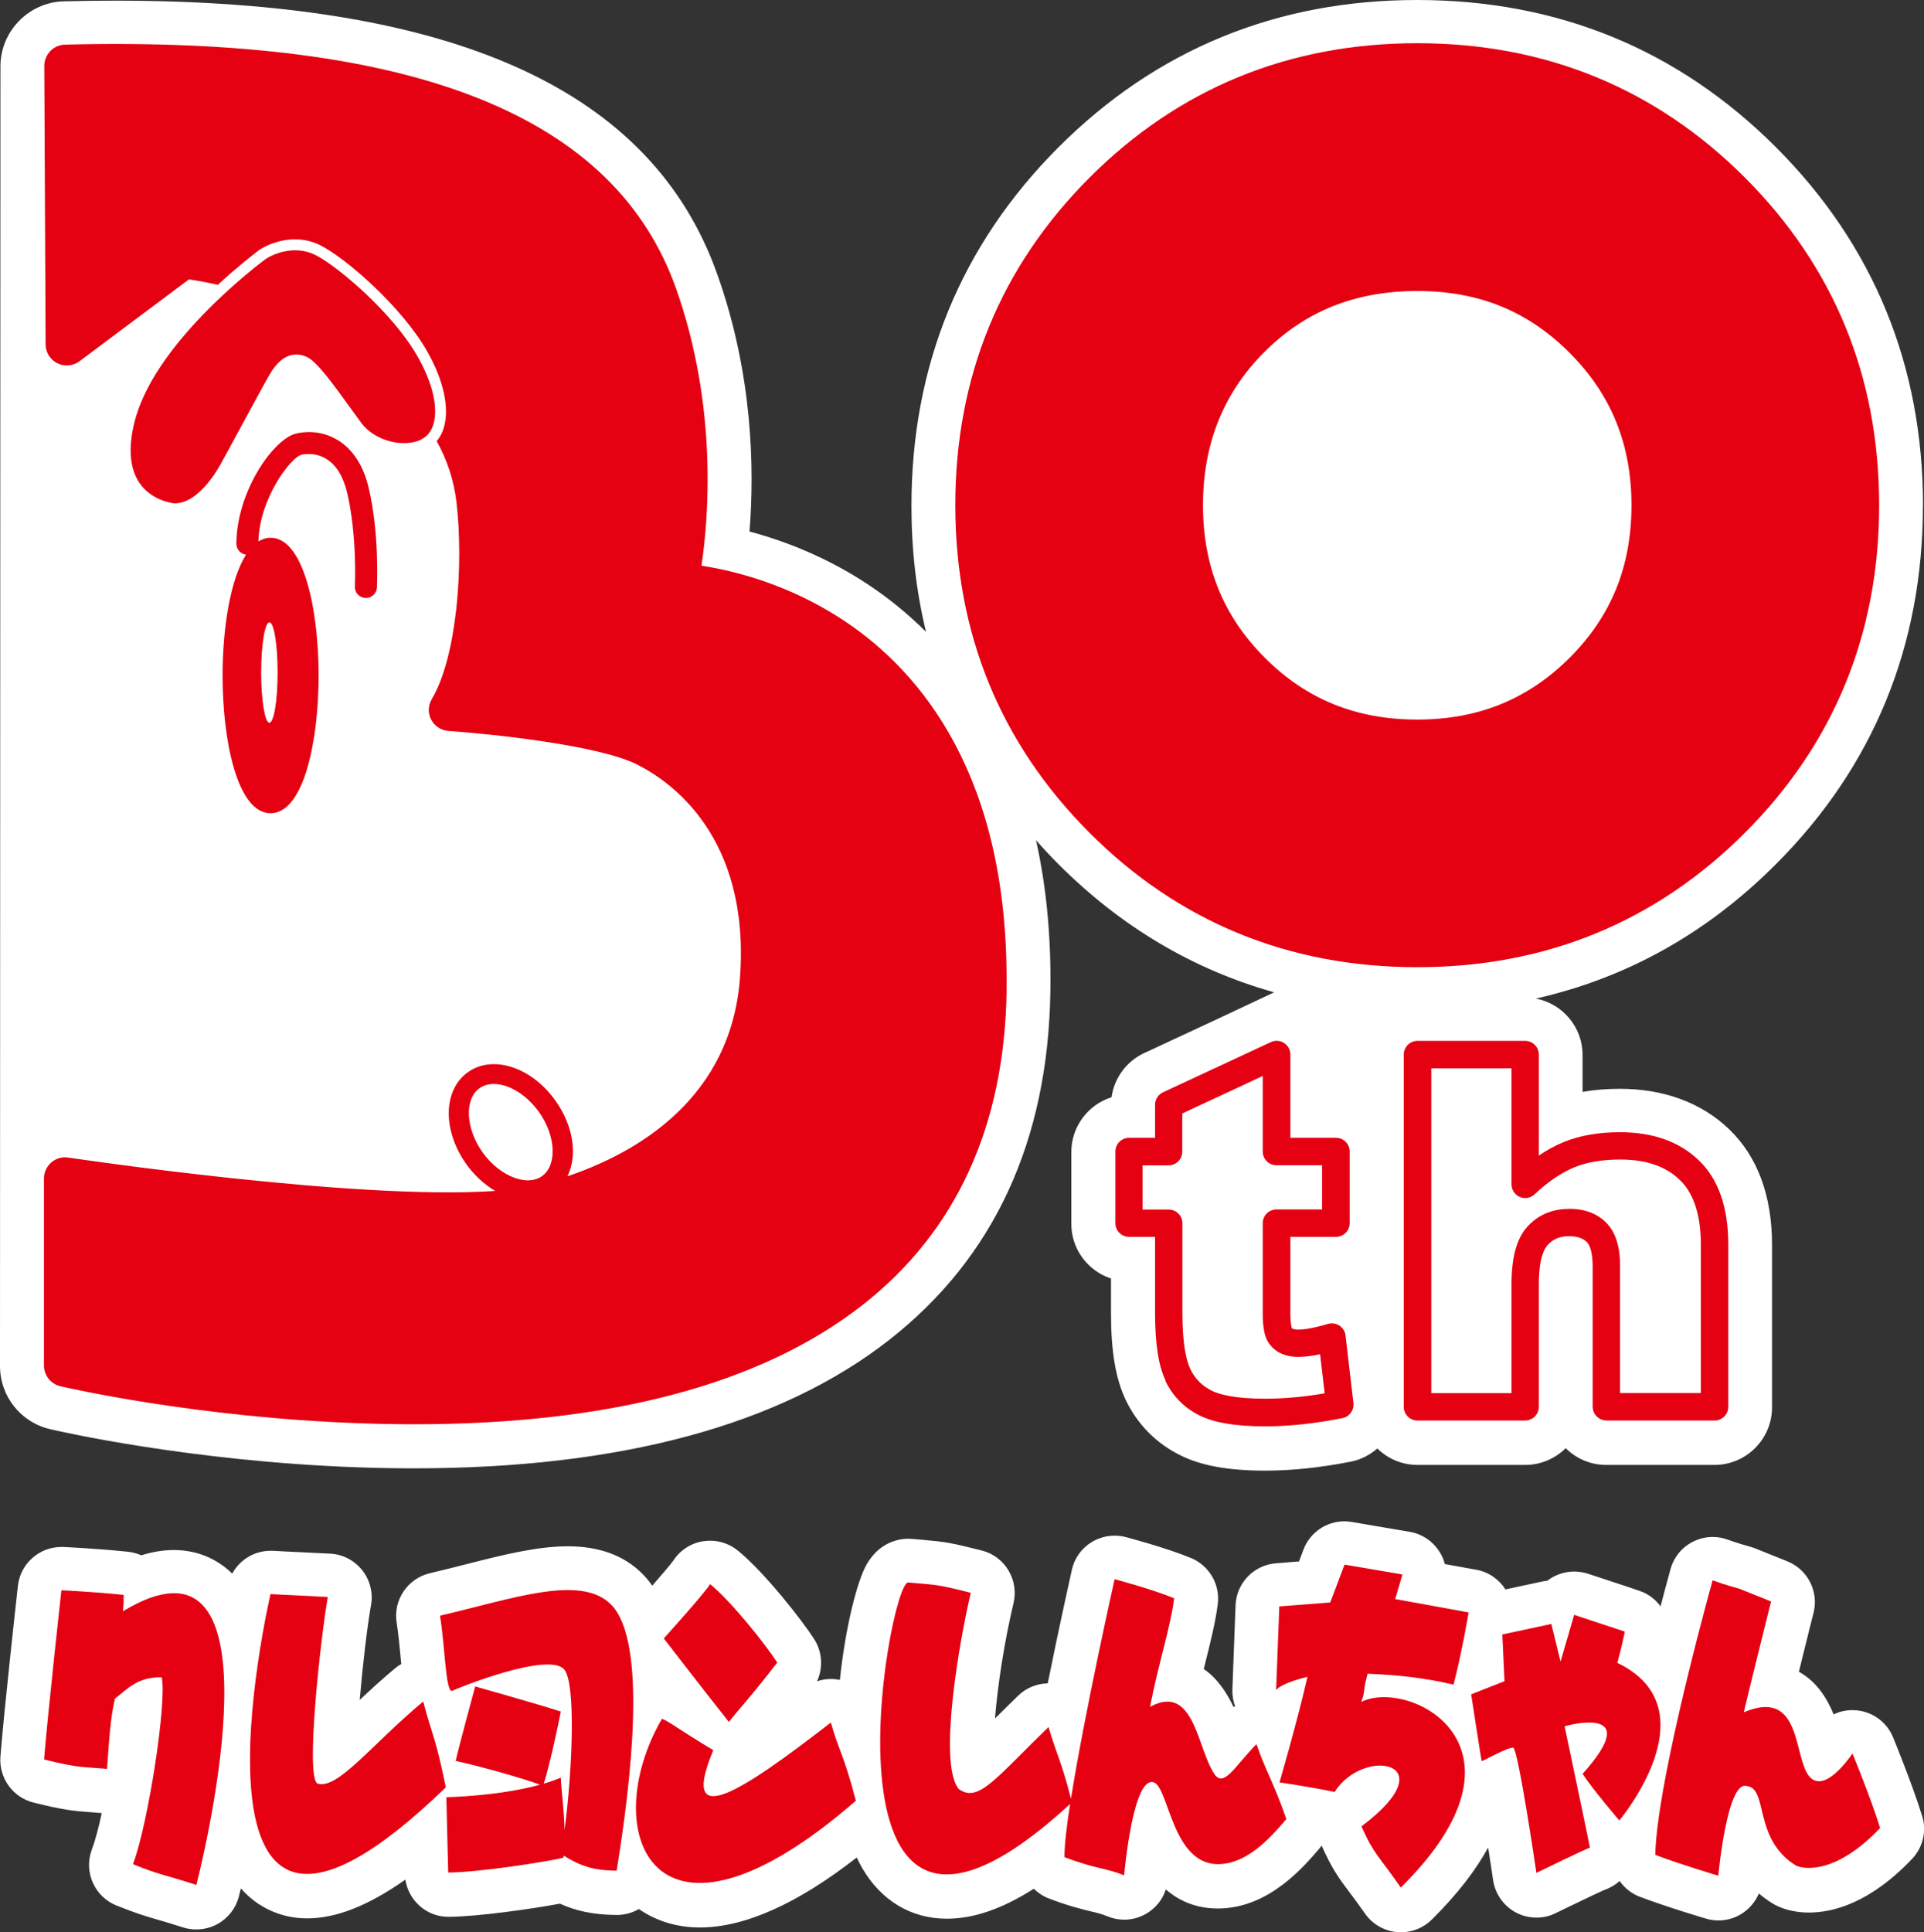 <?xml version="1.0" encoding="UTF-8"?><svg id="a" xmlns="http://www.w3.org/2000/svg" viewBox="0 0 175.48 176.2"><rect x="0" y="0" width="175.48" height="176.2" fill="#333333" stroke="none"/><defs><style>.b{fill:#fff;}.c{fill:#e50012;}</style></defs><g><path class="b" d="M175.3,165.57c-.87-2.82-2.57-6.97-2.64-7.14-.56-1.37-1.84-2.32-3.32-2.46-.13-.01-.26-.02-.39-.02-.6,0-1.18,.13-1.71,.39-.58-1.42-1.53-2.99-3.17-3.89,.65-2.65,1.32-5.34,1.34-5.39,.48-1.94-.54-3.93-2.39-4.68l-2.89-1.16c-.14-.06-.29-.11-.43-.15-.35-.1-1.42-.4-2.1-.66-.45-.17-.92-.25-1.39-.25-.63,0-1.25,.15-1.82,.44-1,.51-1.74,1.42-2.03,2.5-.26,.93-.57,2.09-.91,3.39-.34-.48-.82-.93-1.53-1.27q-.28-.14-5.09-1.71c-.41-.13-.83-.2-1.25-.2-.64,0-1.28,.16-1.87,.46-.21,.11-.41,.24-.59,.38-.15,.01-.31,.04-.46,.07l-3.35,.72c-.58-.9-1.51-1.58-2.65-1.79l-2.88-.52c-.1-.39-.26-.76-.48-1.11-.61-.97-1.6-1.64-2.73-1.83l-5.28-.9c-.22-.04-.45-.06-.67-.06-1.64,0-3.14,1.01-3.74,2.59l-.4,1.07-2.11,.17c-2.02,.16-3.61,1.81-3.68,3.84l-.29,7.65c-.02,.54,.07,1.07,.25,1.55-.05,.03-.09,.05-.14,.07-.6-1.27-1.45-2.6-2.72-3.47,.04-.17,.09-.35,.13-.52,.48-1.93,.94-3.75,1.15-5.41,.22-1.79-.78-3.5-2.44-4.19-2.3-.95-5.8-1.87-5.95-1.91-.33-.09-.68-.13-1.02-.13-.73,0-1.45,.2-2.08,.58-.93,.56-1.59,1.48-1.82,2.54-.07,.31-1.12,4.99-2.2,10.35-1,.02-1.97,.41-2.71,1.13-.78,.76-1.47,1.45-2.1,2.07,.24-3.03,.86-7.04,1.69-10.52,.5-2.13-.79-4.27-2.91-4.8-2.8-.71-3.33-.79-5.37-.97l-.94-.08c-.12-.01-.25-.02-.38-.02h0c-.74,0-2.57,.23-3.78,2.31-.87,1.5-1.95,5.7-2.46,10.57-.27-.06-.54-.09-.81-.09-.43,0-.86,.07-1.27,.21,.56-1.22,.49-2.67-.26-3.84-1.13-1.76-4.52-6.08-6.95-8.07-.72-.59-1.62-.91-2.54-.91-.21,0-.43,.02-.65,.05-1.12,.18-2.11,.83-2.72,1.78-.23,.32-1,1.23-1.91,2.27-.29-.42-.6-.78-.91-1.09-1.65-1.66-3.93-2.5-6.78-2.5s-6.01,.8-9.38,1.66c-1.04,.26-2.11,.54-3.2,.79-2.05,.48-3.38,2.46-3.04,4.53,.14,.89,.25,1.98,.35,3.04,.02,.24,.04,.48,.07,.71-.19,.11-.38,.24-.56,.39-1.19,.99-2.25,1.97-3.23,2.89,.27-3.19,.69-6.74,1.03-8.64,.2-1.13-.09-2.3-.81-3.2-.72-.9-1.79-1.45-2.94-1.5-3.33-.15-5.18-.26-5.19-.26-.08,0-.15,0-.23,0-1.48,0-2.8,.82-3.49,2.08-1.42-1.39-3.27-2.15-5.32-2.15-.95,0-1.94,.16-2.97,.48-.37-.16-.77-.27-1.19-.32-2.88-.3-5.8-.43-5.92-.44-.06,0-.12,0-.18,0-2.03,0-3.75,1.53-3.97,3.56-.05,.47-1.28,11.51-1.59,15.56-.15,1.95,1.13,3.72,3.02,4.19,2.72,.68,3.71,.77,5.1,.87,.32,.02,.68,.05,1.12,.09-.29,1.35-.6,2.52-.9,3.31-.77,2.04,.23,4.31,2.25,5.12,1.76,.7,2.52,.93,3.58,1.24,.59,.17,1.32,.38,2.47,.75,.4,.13,.81,.19,1.23,.19,.67,0,1.34-.17,1.94-.5,.97-.54,1.67-1.45,1.94-2.52,.06-.23,.12-.48,.18-.72,1.55,1.76,3.68,2.73,6.05,2.73,2.63,0,5.55-1.14,8.95-3.53,.3,1.92,1.94,3.39,3.93,3.39h.03c2.65-.02,7.56-.72,10.14-1.2,1.41,.64,2.97,1.01,5.16,1.03h.03c.73,0,1.42-.2,2.01-.54,1.56,1.08,3.46,1.68,5.56,1.68,4.08,0,8.89-2.15,14.31-6.38,.15,.32,.31,.63,.48,.93,1.73,3,4.48,4.65,7.74,4.65,2.43,0,5.02-.88,7.93-2.73,.39,.38,.86,.69,1.38,.89,1.79,.68,2.98,.97,3.86,1.18,.62,.15,.99,.24,1.44,.43,.5,.21,1.03,.32,1.56,.32,.71,0,1.41-.19,2.04-.56,.84-.5,1.47-1.28,1.76-2.2,1.19,1.03,2.73,1.74,4.76,1.74,.14,0,.28,0,.42-.01,4.38-.23,7.41-3.8,8.87-5.51,.06-.07,.11-.15,.16-.22,.95,2.14,1.62,3.04,2.55,4.27,.38,.51,.82,1.09,1.39,1.91,.67,.97,1.74,1.6,2.92,1.71,.12,.01,.25,.02,.37,.02,1.05,0,2.06-.41,2.81-1.15,2.4-2.37,4.05-4.57,5.15-6.58,.16,1,.31,2.01,.45,2.97,.19,1.26,.96,2.36,2.09,2.96,.58,.31,1.23,.46,1.87,.46,.6,0,1.2-.13,1.75-.41,1.71-.83,3.77-1.82,4.39-2.09,.53-.18,1.02-.46,1.44-.84,.45,.64,1.08,1.15,1.84,1.44,2.34,.89,5.88,1.95,6.03,1.99,.37,.11,.76,.17,1.14,.17,.79,0,1.57-.23,2.24-.69,.65-.44,1.15-1.06,1.45-1.77,.39,.33,.82,.65,1.3,.94,.12,.07,.25,.14,.38,.2,.83,.39,1.83,.6,2.89,.6,2.17,0,5.56-.85,9.4-4.89,1-1.05,1.35-2.55,.92-3.93Z"/><path class="b" d="M175.39,46.13c0-12.8-4.51-23.8-13.42-32.71C153.06,4.51,142.06,0,129.26,0s-23.8,4.51-32.71,13.42c-8.9,8.9-13.42,19.91-13.42,32.71,0,4.01,.44,7.84,1.33,11.49-1.71-1.71-3.48-3.11-5.17-4.24-3.92-2.62-7.86-4.09-10.93-4.91,.46-5.78,.29-14.38-2.94-23.46C59.47,8.22,41.52,.06,10.54,.06c-1.53,0-3.12,.02-4.72,.06C2.62,.2,.02,2.87,.04,6.08l-.04,118.48c0,2.77,1.88,5.14,4.58,5.77,.5,.12,12.68,2.94,28.14,3.48,1.71,.06,3.41,.09,5.05,.09,18.81,0,33.39-3.94,43.33-11.71,9.55-7.47,14.5-18.16,14.7-31.78,.08-5.21-.41-9.78-1.31-13.79,.66,.75,1.34,1.48,2.06,2.2,5.71,5.71,12.29,9.6,19.66,11.67l-5.08,2.39-6.77,3.15c-1.62,.75-2.74,2.29-2.98,4.03-2.13,.67-3.67,2.66-3.67,5.01v6.53c0,2.33,1.52,4.3,3.62,4.99v3.19c0,3.47,.43,5.98,1.35,7.9,1.06,2.21,2.78,3.95,4.99,5.04,1.93,.95,4.39,1.39,7.72,1.39,2.44,0,5.07-.28,7.82-.82,.92-.18,1.74-.62,2.41-1.2,.95,.93,2.24,1.5,3.66,1.5h9.82c1.44,0,2.75-.59,3.7-1.53,.95,.95,2.26,1.53,3.7,1.53h9.87c2.89,0,5.25-2.36,5.25-5.25v-14.79c0-4.52-1.32-8.08-3.92-10.58-2.5-2.4-5.94-3.68-9.95-3.68-1.19,0-2.33,.09-3.41,.28v-3.36c0-2.56-1.84-4.69-4.26-5.15,8.27-1.87,15.6-5.95,21.88-12.24,8.9-8.9,13.42-19.91,13.42-32.71Z"/></g><g><path class="c" d="M91.8,90.31c.29-19.49-7.85-29.06-14.73-33.65-5.13-3.43-10.27-4.64-13.09-5.07,.64-4.3,1.5-14.5-2.32-25.28C56.07,10.54,37.83,3.27,5.92,4.07c-1.05,.03-1.88,.89-1.88,1.94l.12,25.4c0,.73,.42,1.39,1.07,1.72,.65,.32,1.43,.25,2.01-.18l9.99-7.47c.28,.04,.56,.08,.82,.13,.63,.11,1.23,.23,1.82,.36,1.81-1.67,3.29-2.81,3.68-3.1,.74-.56,3.2-1.73,5.65-.51,2.35,1.17,7.44,5.62,9.74,9.65,1.53,2.67,2.08,5.23,1.53,7.02-.14,.46-.36,.86-.64,1.2,.96,1.75,1.56,3.54,1.8,5.54,.68,5.85,.03,14.17-2.25,17.98-.34,.58-.37,1.29-.05,1.88,.31,.59,.91,.98,1.58,1.03,3.56,.24,13.58,1.25,17.18,3.05,3.12,1.56,10.3,6.58,9.41,19.35-.77,11.08-9.35,16.04-15.75,18.21,.93-1.87,.58-4.56-1.09-6.9-1.01-1.42-2.36-2.49-3.8-3-1.56-.55-3.04-.41-4.18,.4-2.28,1.62-2.34,5.31-.15,8.39,.73,1.02,1.64,1.85,2.63,2.44-12.68,.89-38.64-3-38.94-3.04-.55-.09-1.12,.08-1.54,.44-.42,.37-.67,.9-.67,1.46v17.07c0,.9,.62,1.67,1.49,1.88,.5,.12,12.39,2.86,27.37,3.38,1.67,.06,3.31,.09,4.91,.09,17.9,0,31.64-3.65,40.87-10.86,8.55-6.68,12.98-16.34,13.16-28.69Zm-42.36,16.94h0c-.63,.45-1.52,.51-2.5,.16-1.09-.39-2.13-1.22-2.93-2.33-1.55-2.17-1.67-4.85-.28-5.84,.36-.26,.81-.39,1.3-.39,.37,0,.78,.07,1.2,.22,1.09,.39,2.13,1.22,2.93,2.34,1.55,2.17,1.67,4.85,.28,5.84Z"/><path class="c" d="M40.13,147.32c.47,2.91,.51,7.18,1.14,6.86,.64-.32,8.78-3.55,10.18-1.95,1.11,1.25,.74,9.41,.04,14.67-.04-1.95-.3-3.64-.34-4.8-.48,.21-1,.39-1.55,.55,.62-2.01,1.34-5.49,1.55-6.57-2.17-.7-7.81-2.29-7.81-2.29,0,0-1.57,5.79-1.78,6.79,1.79,.38,6.07,1.55,7.69,2.17-3.84,1.06-8.54,1.14-8.54,1.14,0,0,.13,5.62,.17,6.87,2.84-.02,9.12-1,10.52-1.36,0-.06,0-.12,.01-.18,1.51,.92,2.62,1.35,4.83,1.37,1.32-8.13,2.84-20.9-.51-24.27-2.77-2.79-8.96-.53-15.62,1.02Z"/><path class="c" d="M11.21,146.95c.12-1.26,.04-.62,.07-1.51-2.8-.29-5.68-.42-5.68-.42,0,0-1.26,11.39-1.58,15.43,3.34,.83,3.57,.65,5.74,.86,.23-3.19,.34-4.74,.72-6.4,1.22-.97,2.14-2,4.27-1.95,.49,2.13-1.21,13.29-2.62,17.04,2.51,1.01,2.57,.86,5.78,1.89,1.53-6.07,7.49-33.54-6.69-24.96Z"/><path class="c" d="M28.97,162.65c-1.17-.49,.33-13.67,.93-17.02-3.36-.16-5.23-.26-5.23-.26,0,0-9.93,42.71,15.99,17.62-.98-4.83-1.31-4.86-2.06-7.83-4.75,3.97-7.78,8.04-9.63,7.49Z"/><path class="c" d="M110.75,161.76c-1.55-2.27-1.83-8.32-5.86-6.11,.73-3.83,1.88-7.3,2.2-9.9-2.08-.86-5.43-1.74-5.43-1.74,0,0-2.75,12.25-3.98,20.01-.94-3.61-1.2-3.68-2.05-6.53-4.88,4.74-6.4,6.93-8.18,5.66-1.92-2.29,.05-13.5,1.09-17.9-3.12-.79-3.01-.7-5.7-.94-1.82-.17-9.39,42.42,14.76,20.2-.33,2.12-.53,3.86-.51,4.85,2.86,1.09,3.79,.97,5.43,1.66,.39-3.8,1.23-8.86,2.67-8.5,1.44,.37,1.68,7.71,6.11,7.47,2.46-.13,4.45-2.24,6.03-4.11-1.3-3.65-1.87-4.33-2.73-6.83-2,2.03-2.97,4.01-3.85,2.72Z"/><path class="c" d="M132.57,153.64c.78-3.01,1.38-6.6,1.38-6.6l-6.7-1.22,.66-2.24-5.28-.9-1.3,3.45-4.65,.36-.29,7.65s.19-.56,2.86-1.23c-.88,3.9-2.55,9.63-2.55,9.63,0,0,2.65,.38,5.03,.87,2.62-4.18,10.32-2.77,2.44,3.14,1.14,2.58,1.63,2.75,3.59,5.58,13.05-12.88,.81-19.12-3.6-16.93,.44-1.34,.08-.72,.57-2.57,2.85,.11,5.29,.4,7.83,.99Z"/><path class="c" d="M147.69,166.01s8.57-10.16-.18-14.37c.37-1.36,.7-2.83,.66-2.86-.04-.02-4.6-1.52-4.6-1.52l-1.24,4.27-.84-3.44-4.47,.96,.2,4.26-3.04,1.2s.92,6.02,.96,6.08c.04,.07,2.41-1.3,2.87-1.21,.46,.09,2.12,11.41,2.12,11.41,0,0,4.84-2.36,4.88-2.29,.04,.07-2.31-11.08-2.31-11.08,0,0,7.47-2.14,1.64,4.34,.9,1.39,3.35,4.25,3.35,4.25Z"/><path class="c" d="M168.96,159.9s-1.81,2.75-3.23,2.52c-2.51-.39-.66-8.82-6.69-6.27,.49-2.09,2.49-10.11,2.49-10.11l-2.89-1.16s-1.43-.39-2.44-.77c-1.26,4.58-5.09,19.01-5.23,25.04,2.23,.85,5.75,1.9,5.75,1.9,0,0,.8-8.72,2.58-8.18,2.01,.18,.55,4.83,4.51,7.26,.75,.35,3.67,.78,7.67-3.43-.83-2.68-2.52-6.8-2.52-6.8Z"/><path class="c" d="M70.89,151.61c-.99-1.54-4.12-5.51-6.12-7.15-.56,.9-4.23,4.95-4.23,4.95,0,0,3.64,4.72,5.94,7.62,.84-1.09,1.99-2.28,4.41-5.42Z"/><path class="c" d="M65.06,159.6c-3.01-1.79-4.15-2.7-4.69-2.86-6,10.36-.77,23.52,17.69,7.47-1.13-4.32-1.57-4.56-2.28-7.13-8.04,6.22-13.91,10.13-10.72,2.52Z"/><path class="c" d="M33.33,54.53h.05c.53,0,.97-.42,1-.95,0-.2,.24-4.93-.76-9.12-.6-2.53-1.86-3.75-2.82-4.33-1.62-.98-3.2-.74-3.81-.59-2.09,.52-5.43,5.34-5.43,10.06,0,.51,.39,.91,.88,.98-1.45,2.28-2.14,6.76-2.14,11.02,0,6.05,1.37,12.56,4.38,12.56s4.38-6.51,4.38-12.56-1.37-12.56-4.38-12.56c-.4,0-.76,.12-1.11,.33,.11-4.01,3-7.67,3.9-7.89,.28-.07,1.28-.25,2.28,.36,.91,.55,1.55,1.59,1.91,3.08,.93,3.91,.71,8.51,.71,8.56-.03,.55,.4,1.02,.95,1.05Zm-8.76,2.22c.42,0,.75,2.05,.75,4.58s-.34,4.58-.75,4.58-.75-2.05-.75-4.58,.34-4.58,.75-4.58Z"/><path class="c" d="M38.45,40.05c.51-.25,.87-.7,1.07-1.33,.47-1.52-.05-3.79-1.44-6.22-2.28-4-7.33-8.26-9.32-9.25-1.99-.99-4.04,0-4.6,.42-1.04,.78-10.24,7.84-11.93,14.96-.56,2.37-.37,4.22,.56,5.51,1.12,1.54,2.97,1.75,3.11,1.76,.02,0,.04,0,.06,0,2.01,0,3.67-2.69,4.13-3.52,.42-.75,1.15-2.11,1.92-3.52,1.03-1.9,2.12-3.91,2.57-4.69,1.36-2.38,2.9-1.89,3.5-1.57,.86,.46,2.19,2.26,3.85,4.56,.39,.54,.75,1.04,1.05,1.44,1.19,1.58,3.79,2.28,5.45,1.48Z"/><path class="c" d="M129.26,88.2c11.7,0,21.75-4.12,29.88-12.25,8.13-8.13,12.25-18.18,12.25-29.88s-4.12-21.75-12.25-29.88c-8.13-8.13-18.18-12.25-29.88-12.25s-21.75,4.12-29.88,12.25c-8.13,8.13-12.25,18.18-12.25,29.88s4.12,21.75,12.25,29.88c8.12,8.13,18.18,12.25,29.88,12.25Zm-13.96-56.08c3.76-3.76,8.32-5.58,13.96-5.58s10.11,1.84,13.9,5.64c3.79,3.79,5.64,8.34,5.64,13.9s-1.84,10.11-5.64,13.9c-3.79,3.79-8.34,5.64-13.9,5.64s-10.11-1.84-13.9-5.64c-3.79-3.79-5.64-8.34-5.64-13.9s1.83-10.2,5.58-13.96Z"/><path class="c" d="M106.28,125.91c.68,1.41,1.73,2.48,3.15,3.18,1.34,.66,3.29,.98,5.96,.98,2.18,0,4.55-.25,7.05-.75,.64-.13,1.07-.72,1-1.37l-.72-6.16c-.04-.37-.24-.69-.55-.9-.31-.2-.69-.26-1.04-.16-1.48,.43-2.28,.52-2.69,.52-.2,0-.54-.02-.62-.15,0-.01-.13-.29-.13-1.32v-6.99h4.16c.69,0,1.25-.56,1.25-1.25v-6.53c0-.69-.56-1.25-1.25-1.25h-4.16v-7.6c0-.43-.22-.82-.58-1.05-.36-.23-.81-.26-1.2-.08l-9.84,4.58c-.44,.21-.72,.65-.72,1.13v3.02h-2.37c-.69,0-1.25,.56-1.25,1.25v6.53c0,.69,.56,1.25,1.25,1.25h2.37v6.93c0,2.81,.31,4.83,.96,6.17Zm-2.07-15.61v-4.03h2.37c.69,0,1.25-.56,1.25-1.25v-3.48l7.34-3.42v6.89c0,.69,.56,1.25,1.25,1.25h4.16v4.03h-4.16c-.69,0-1.25,.56-1.25,1.25v8.24c0,1.29,.16,2.1,.52,2.65,.39,.6,1.18,1.31,2.74,1.31,.54,0,1.19-.08,1.97-.25l.42,3.57c-1.92,.33-3.74,.49-5.43,.49-2.79,0-4.18-.39-4.85-.72-.91-.45-1.56-1.1-1.99-2.01-.32-.68-.71-2.11-.71-5.09v-8.18c0-.69-.56-1.25-1.25-1.25h-2.37Z"/><path class="c" d="M146.51,129.54h9.87c.69,0,1.25-.56,1.25-1.25v-14.79c0-3.39-.9-5.98-2.69-7.69-1.77-1.7-4.18-2.56-7.18-2.56-1.96,0-3.69,.3-5.15,.9-.75,.31-1.51,.72-2.26,1.23v-9.21c0-.69-.56-1.25-1.25-1.25h-9.82c-.69,0-1.25,.56-1.25,1.25v32.12c0,.69,.56,1.25,1.25,1.25h9.82c.69,0,1.25-.56,1.25-1.25v-11.17c0-2.34,.49-3.24,.79-3.57,.5-.56,1.13-.82,1.97-.82,.73,0,1.26,.18,1.62,.54,.2,.2,.53,.76,.53,2.22v12.79c0,.69,.56,1.25,1.25,1.25Zm-3.4-19.3c-1.55,0-2.84,.55-3.82,1.64-.96,1.07-1.43,2.78-1.43,5.24v9.92h-7.32v-29.62h7.32v10.58c0,.5,.3,.95,.75,1.15s.99,.11,1.35-.24c1.22-1.14,2.43-1.97,3.6-2.45,1.16-.48,2.58-.72,4.21-.72,2.36,0,4.14,.61,5.44,1.86,1.27,1.22,1.92,3.21,1.92,5.89v13.54h-7.37v-11.54c0-1.82-.41-3.12-1.25-3.98-.84-.85-1.98-1.28-3.4-1.28Z"/></g></svg>